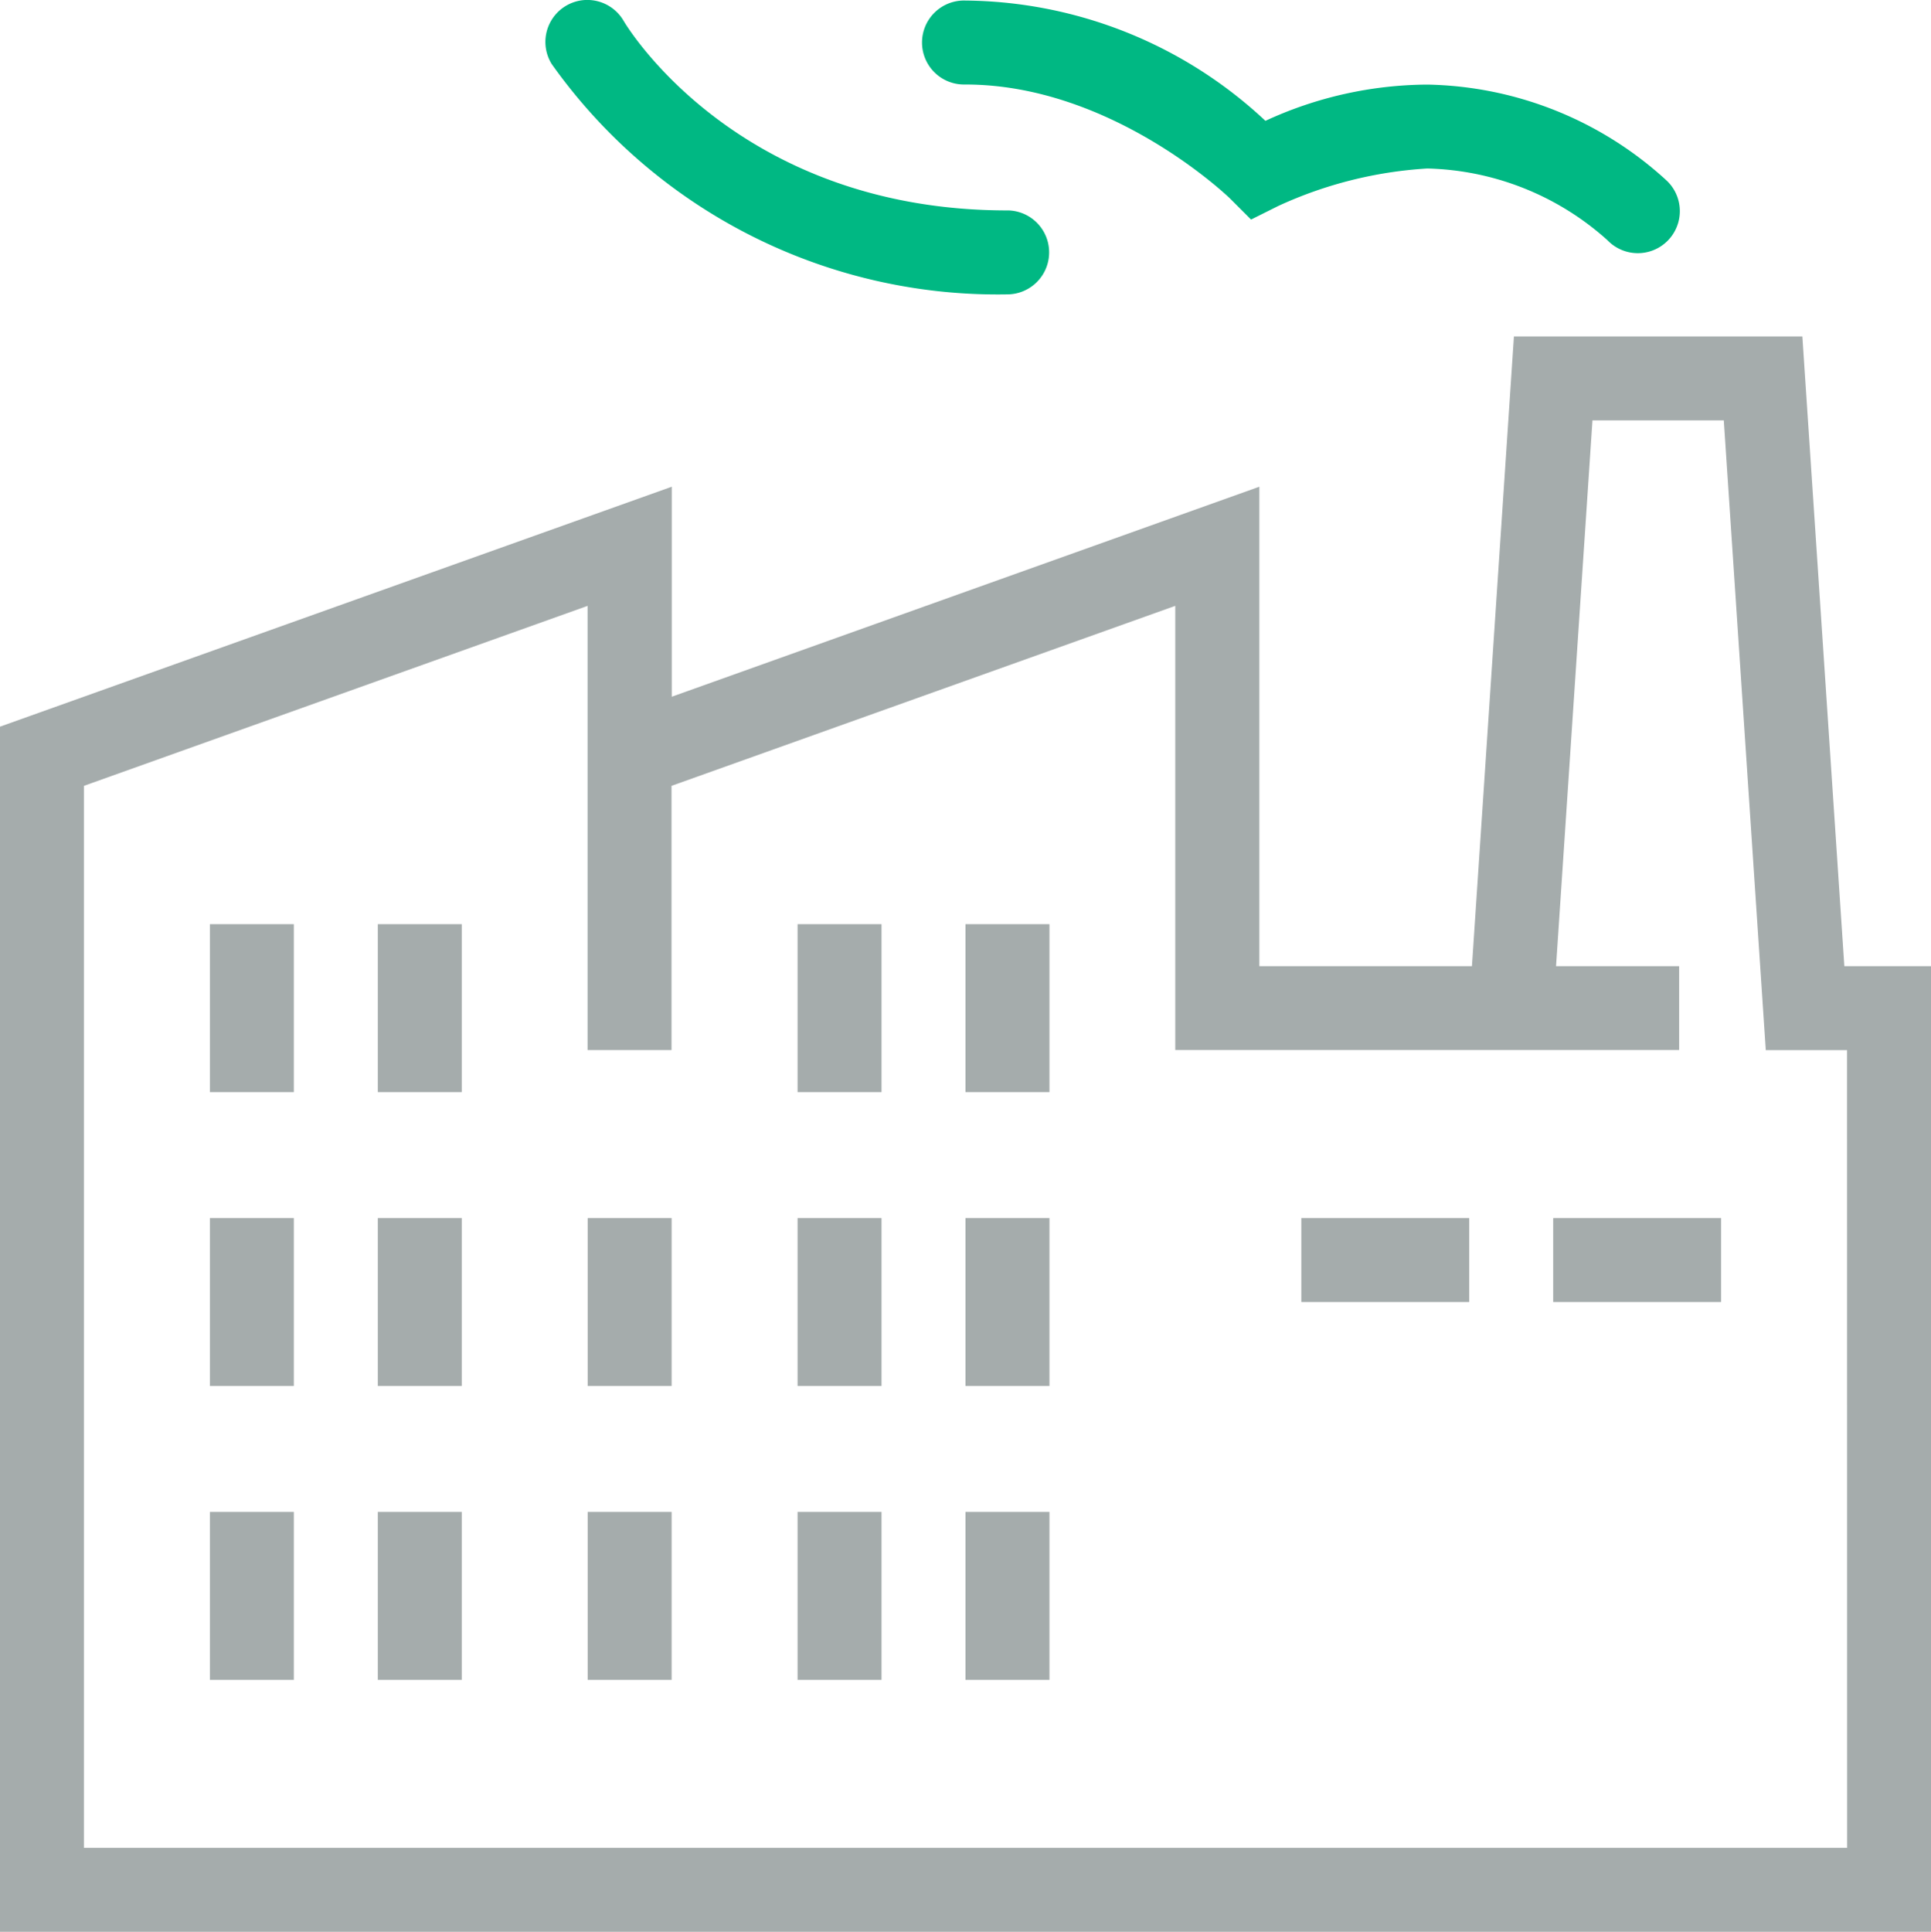 <svg id="Group_55" data-name="Group 55" xmlns="http://www.w3.org/2000/svg" xmlns:xlink="http://www.w3.org/1999/xlink" width="70" height="70.02" viewBox="0 0 70 70.02">
  <defs>
    <clipPath id="clip-path">
      <rect id="Rectangle_42" data-name="Rectangle 42" width="70" height="70.02" fill="#a5acac"/>
    </clipPath>
  </defs>
  <g id="Group_54" data-name="Group 54" clip-path="url(#clip-path)">
    <path id="Path_39" data-name="Path 39" d="M66.4,0a1.522,1.522,0,0,0-1.21,2.321,19.827,19.827,0,0,0,16.522,8.349,1.522,1.522,0,0,0,.043-3.043h-.043C71.785,7.628,67.8.76,67.8.76A1.523,1.523,0,0,0,66.552,0c-.051,0-.1,0-.151,0" transform="translate(-45.191 0)" fill="#00b883"/>
    <path id="Path_40" data-name="Path 40" d="M111.472.065a1.522,1.522,0,1,0-.043,3.043h.043c5.326,0,9.576,4.119,9.576,4.119l.776.776.981-.49a15.044,15.044,0,0,1,5.406-1.361,10.122,10.122,0,0,1,6.533,2.6,1.522,1.522,0,1,0,2.2-2.108L136.9,6.6a13.166,13.166,0,0,0-8.685-3.489,14.133,14.133,0,0,0-5.87,1.314A16.1,16.1,0,0,0,111.472.065" transform="translate(-76.472 -0.045)" fill="#00b883"/>
    <path id="Path_41" data-name="Path 41" d="M66.859,62.891,65.337,40.065H54.881L53.359,62.891H45.652V45.513l-21.3,7.612V45.513L0,54.21V97.891H70v-35Zm.1,31.957H3.043V56.355L21.3,49.832v16.1h3.043V56.355l18.261-6.524v16.1H60.87V62.891H56.408l1.32-19.783h4.761l1.522,22.826h2.945Z" transform="translate(0 -27.871)" fill="#a5acac"/>
    <rect id="Rectangle_26" data-name="Rectangle 26" width="3.043" height="6.087" transform="translate(7.609 33.498)" fill="#a5acac"/>
    <rect id="Rectangle_27" data-name="Rectangle 27" width="3.043" height="6.087" transform="translate(13.696 33.498)" fill="#a5acac"/>
    <rect id="Rectangle_28" data-name="Rectangle 28" width="3.043" height="6.087" transform="translate(28.913 33.498)" fill="#a5acac"/>
    <rect id="Rectangle_29" data-name="Rectangle 29" width="3.043" height="6.087" transform="translate(35 33.498)" fill="#a5acac"/>
    <rect id="Rectangle_30" data-name="Rectangle 30" width="3.043" height="6.087" transform="translate(7.609 44.15)" fill="#a5acac"/>
    <rect id="Rectangle_31" data-name="Rectangle 31" width="3.043" height="6.087" transform="translate(13.696 44.15)" fill="#a5acac"/>
    <rect id="Rectangle_32" data-name="Rectangle 32" width="3.043" height="6.087" transform="translate(21.304 44.15)" fill="#a5acac"/>
    <rect id="Rectangle_33" data-name="Rectangle 33" width="3.043" height="6.087" transform="translate(28.913 44.15)" fill="#a5acac"/>
    <rect id="Rectangle_34" data-name="Rectangle 34" width="3.043" height="6.087" transform="translate(35 44.15)" fill="#a5acac"/>
    <rect id="Rectangle_35" data-name="Rectangle 35" width="6.087" height="3.043" transform="translate(47.174 44.15)" fill="#a5acac"/>
    <rect id="Rectangle_36" data-name="Rectangle 36" width="6.087" height="3.043" transform="translate(56.304 44.15)" fill="#a5acac"/>
    <rect id="Rectangle_37" data-name="Rectangle 37" width="3.043" height="6.087" transform="translate(7.609 54.802)" fill="#a5acac"/>
    <rect id="Rectangle_38" data-name="Rectangle 38" width="3.043" height="6.087" transform="translate(13.696 54.802)" fill="#a5acac"/>
    <rect id="Rectangle_39" data-name="Rectangle 39" width="3.043" height="6.087" transform="translate(21.304 54.802)" fill="#a5acac"/>
    <rect id="Rectangle_40" data-name="Rectangle 40" width="3.043" height="6.087" transform="translate(28.913 54.802)" fill="#a5acac"/>
    <rect id="Rectangle_41" data-name="Rectangle 41" width="3.043" height="6.087" transform="translate(35 54.802)" fill="#a5acac"/>
  </g>
</svg>
